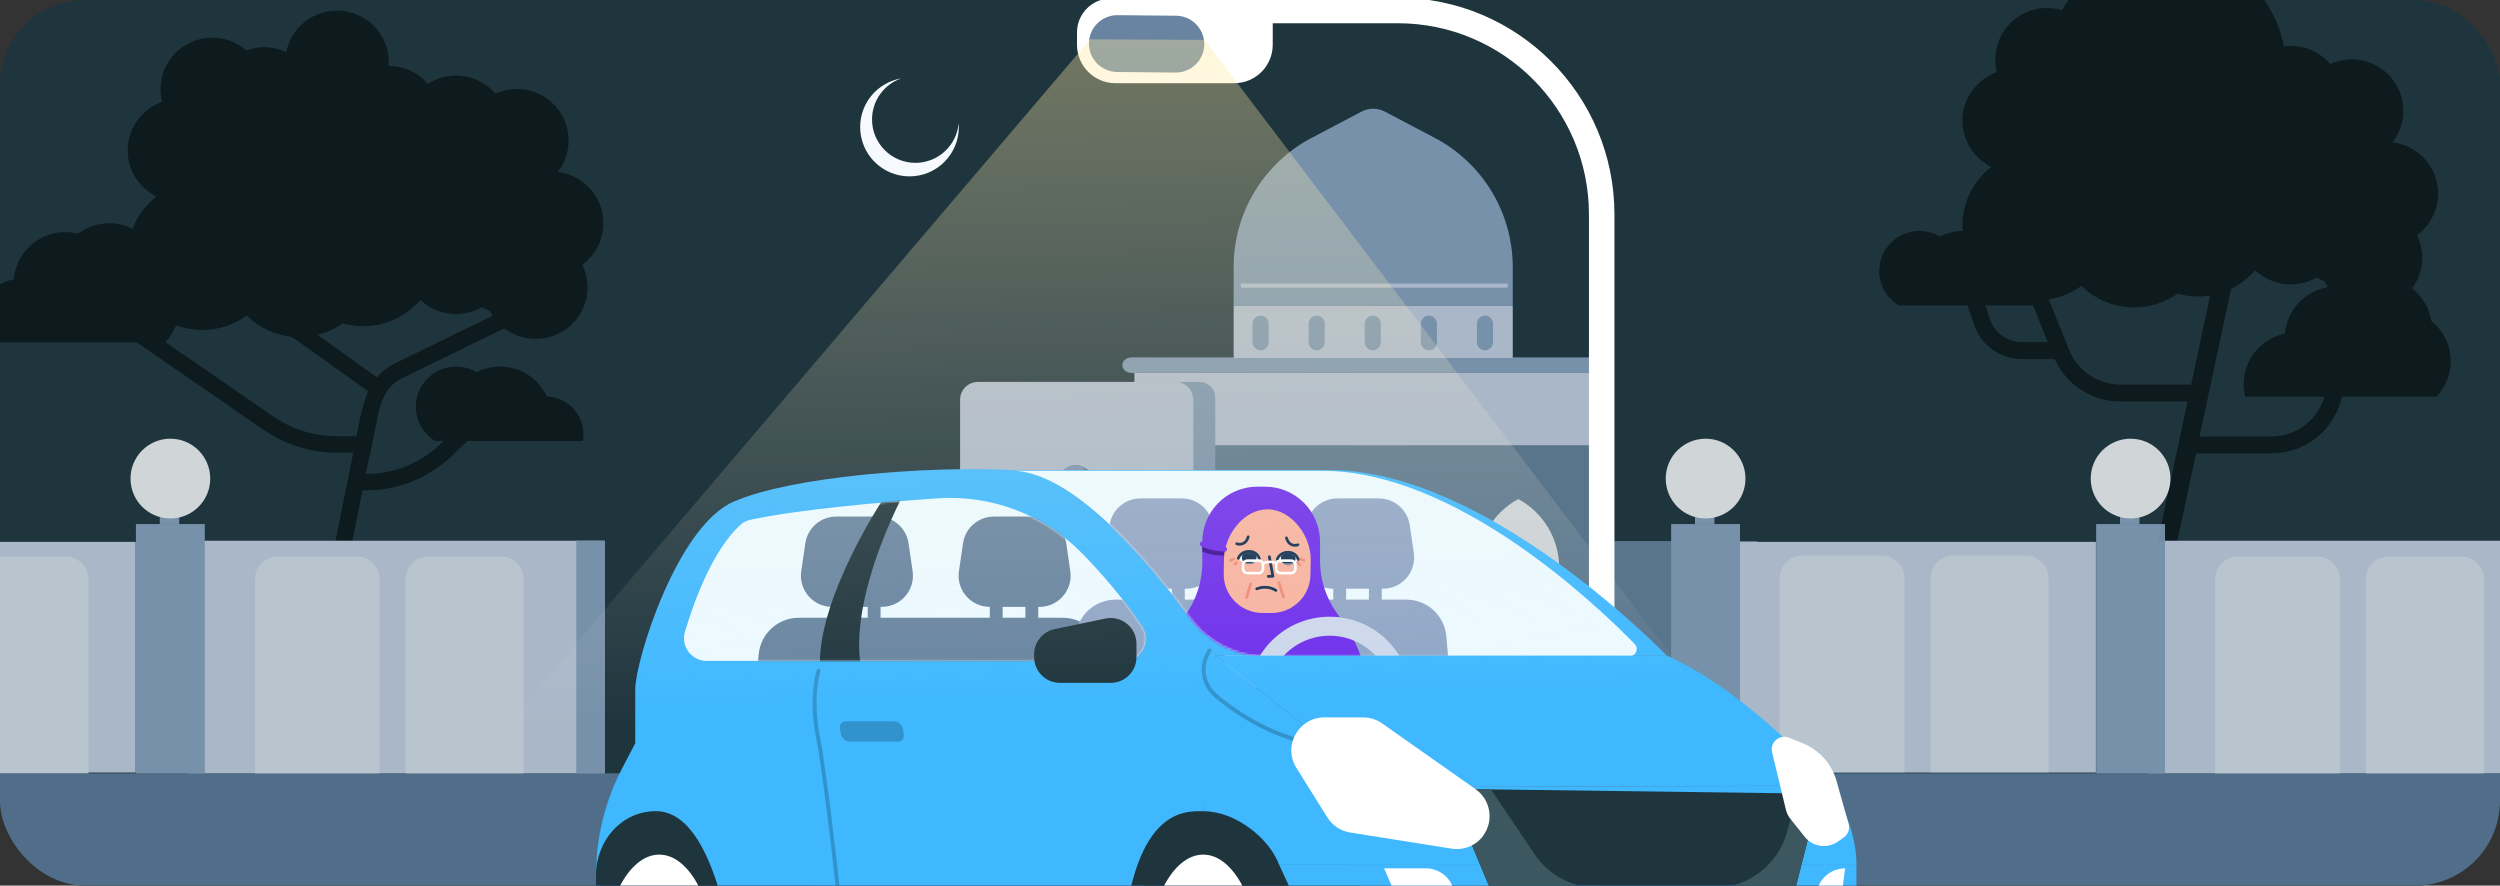 <svg xmlns="http://www.w3.org/2000/svg" width="1180" height="418" viewBox="0 0 1180 418" fill="none"><rect x="0" y="0" width="1180" height="418" fill="#333333" stroke="none"/><g clip-path="url(#clip0_779_162668)"><rect width="1180" height="418" rx="40" fill="#1F353D"></rect><path d="M1139.96 71.103C1136.64 68.894 1132.96 67.634 1129.26 67.208C1129.61 66.763 1129.96 66.317 1130.29 65.832C1137.77 54.633 1134.72 39.519 1123.5 32.078C1116.22 27.234 1107.29 26.847 1099.86 30.199C1098.43 28.532 1096.76 27.021 1094.85 25.742C1086.47 20.181 1075.91 20.452 1067.99 25.587C1063.51 20.414 1056.91 17.139 1049.5 17.139C1049.46 17.139 1049.45 17.139 1049.41 17.139C1049.45 16.538 1049.5 15.957 1049.5 15.337C1049.5 1.89 1038.57 -9 1025.07 -9C1013.19 -9 1003.31 -0.552 1001.1 10.648C997.921 9.136 994.395 8.284 990.635 8.284C987.69 8.284 984.861 8.826 982.245 9.795C977.943 6.056 972.343 3.769 966.201 3.769C952.714 3.769 941.766 14.678 941.766 28.106C941.766 30.16 942.057 32.136 942.522 34.055C933.066 37.407 926.265 46.398 926.265 56.977C926.265 66.53 931.806 74.784 939.848 78.776C931.574 85.228 926.265 95.246 926.265 106.523C926.265 125.977 942.076 141.73 961.589 141.73C969.398 141.73 976.606 139.212 982.458 134.929C988.833 141.227 997.611 145.121 1007.32 145.121C1014.93 145.121 1022.01 142.699 1027.78 138.611C1030.88 139.502 1034.14 139.967 1037.51 139.967C1048.3 139.967 1057.97 135.142 1064.44 127.527C1065.45 128.477 1066.54 129.368 1067.72 130.163C1075.72 135.472 1085.7 135.433 1093.49 130.957C1094.67 131.635 1095.89 132.217 1097.13 132.682C1098.97 136.286 1101.72 139.502 1105.35 141.905C1116.59 149.365 1131.74 146.323 1139.22 135.142C1144.2 127.682 1144.49 118.498 1140.83 110.98C1143.08 109.333 1145.07 107.318 1146.7 104.876C1154.18 93.677 1151.14 78.563 1139.92 71.122L1139.96 71.103Z" fill="#0D1A1E"></path><path d="M896.069 144.11H965.788C965.981 143.064 966.098 141.998 966.098 140.913C966.098 131.302 958.424 123.474 948.852 123.164C944.977 114.813 936.528 109 926.684 109C922.712 109 918.972 109.969 915.659 111.635C912.83 109.969 909.536 109 906.009 109C895.507 109 887 117.487 887 127.95C887 134.79 890.643 140.778 896.088 144.11H896.069Z" fill="#0D1A1E"></path><path d="M1149.96 187.231C1154.14 182.871 1156.72 176.981 1156.72 170.47C1156.72 162.816 1153.15 155.996 1147.61 151.52C1145.77 139.894 1135.69 131 1123.51 131C1117.98 131 1112.89 132.86 1108.8 135.941C1106.88 135.457 1104.9 135.185 1102.83 135.185C1090.02 135.185 1079.54 145.009 1078.51 157.488C1067.37 159.755 1059 169.579 1059 181.34C1059 183.375 1059.27 185.351 1059.76 187.25H1149.98L1149.96 187.231Z" fill="#0D1A1E"></path><path d="M958 129.5L972.94 166.685C977.507 178.052 988.527 185.5 1000.78 185.5H1036.5" stroke="#0D1A1E" stroke-width="8" stroke-linecap="round"></path><path d="M1103 170L1102.08 182.244C1100.91 197.898 1087.86 210 1072.17 210H1033" stroke="#0D1A1E" stroke-width="8" stroke-linecap="round"></path><path d="M930.5 137L935.442 151.825C938.164 159.991 945.807 165.5 954.415 165.5H970" stroke="#0D1A1E" stroke-width="8" stroke-linecap="round"></path><path d="M1053.98 110.608C1056.4 111.147 1057.93 113.551 1057.39 115.977C1056.86 118.378 1042.16 187.376 1027.72 255.21H1018.52C1033.09 186.772 1048.06 116.483 1048.61 114.025C1049.15 111.599 1051.55 110.069 1053.98 110.608Z" fill="#0D1A1E"></path><circle cx="1022.5" cy="32.5" r="56.5" fill="#0D1A1E"></circle><path d="M273.956 85.103C270.643 82.894 266.961 81.634 263.26 81.208C263.609 80.763 263.958 80.317 264.287 79.832C271.767 68.633 268.724 53.519 257.505 46.078C250.219 41.234 241.286 40.847 233.865 44.199C232.431 42.532 230.765 41.021 228.846 39.742C220.475 34.181 209.915 34.452 201.99 39.587C197.513 34.414 190.906 31.139 183.504 31.139C183.465 31.139 183.446 31.139 183.407 31.139C183.446 30.538 183.504 29.957 183.504 29.337C183.504 15.89 172.575 5 159.069 5C147.191 5 137.309 13.448 135.1 24.648C131.922 23.137 128.395 22.284 124.636 22.284C121.691 22.284 118.862 22.826 116.246 23.795C111.944 20.056 106.344 17.769 100.201 17.769C86.715 17.769 75.767 28.678 75.767 42.106C75.767 44.16 76.057 46.136 76.522 48.055C67.066 51.407 60.265 60.398 60.265 70.977C60.265 80.53 65.807 88.784 73.848 92.776C65.574 99.228 60.265 109.246 60.265 120.523C60.265 139.977 76.077 155.73 95.59 155.73C103.399 155.73 110.607 153.212 116.459 148.929C122.834 155.227 131.612 159.121 141.32 159.121C148.935 159.121 156.008 156.699 161.782 152.611C164.882 153.502 168.138 153.967 171.509 153.967C182.302 153.967 191.972 149.142 198.444 141.527C199.451 142.477 200.536 143.368 201.718 144.163C209.721 149.472 219.7 149.433 227.49 144.957C228.672 145.635 229.893 146.217 231.133 146.682C232.974 150.286 235.725 153.502 239.349 155.905C250.587 163.365 265.74 160.323 273.22 149.142C278.2 141.682 278.491 132.498 274.828 124.98C277.076 123.333 279.072 121.318 280.699 118.876C288.179 107.677 285.137 92.563 273.917 85.122L273.956 85.103Z" fill="#0D1A1E"></path><path d="M174.726 213.703H159.224C146.726 213.703 134.693 209.964 124.423 202.872L58.076 157.143L62.513 150.749L128.86 196.478C137.832 202.659 148.334 205.933 159.244 205.933H168.351L170.211 196.594C172.207 186.693 175.521 176.83 186.275 171.579L241.228 144.742L244.658 151.718L189.705 178.554C183.388 181.635 180.074 187.119 177.865 198.125L174.745 213.703H174.726Z" fill="#0D1A1E"></path><path d="M176.179 186.401L122.369 147.996L126.903 141.68L180.713 180.084L176.179 186.401Z" fill="#0D1A1E"></path><path d="M177.845 198.105L170.191 196.633L158.369 255.196H166.313L177.845 198.105Z" fill="#0D1A1E"></path><path d="M172.652 231.476H168.118V223.706H172.652C185.673 223.706 198.055 218.804 207.531 209.891L215.805 202.102L221.153 207.74L212.879 215.53C201.97 225.799 187.669 231.476 172.652 231.476Z" fill="#0D1A1E"></path><path d="M205.361 208.126H275.08C275.274 207.08 275.39 206.014 275.39 204.929C275.39 195.318 267.717 187.49 258.144 187.18C254.269 178.829 245.821 173.016 235.977 173.016C232.005 173.016 228.265 173.984 224.951 175.651C222.122 173.984 218.828 173.016 215.301 173.016C204.799 173.016 196.292 181.503 196.292 191.966C196.292 198.806 199.935 204.793 205.38 208.126H205.361Z" fill="#0D1A1E"></path><path d="M77.956 161.598C82.142 157.238 84.719 151.348 84.719 144.837C84.719 137.184 81.153 130.363 75.612 125.887C73.771 114.261 63.695 105.367 51.507 105.367C45.984 105.367 40.888 107.227 36.799 110.308C34.881 109.824 32.904 109.553 30.831 109.553C18.023 109.553 7.54 119.376 6.513 131.855C-4.629 134.122 -13 143.946 -13 155.708C-13 157.742 -12.729 159.719 -12.244 161.617H77.976L77.956 161.598Z" fill="#0D1A1E"></path><path d="M432.082 76.862C420.765 76.862 411.598 67.685 411.598 56.374C411.598 47.395 417.378 39.765 425.413 37C414.398 38.849 406 48.424 406 59.96C406 72.827 416.428 83.249 429.283 83.249C442.139 83.249 452.566 72.818 452.566 59.96C452.566 59.338 452.532 58.724 452.489 58.12C451.599 68.619 442.804 76.862 432.082 76.862Z" fill="#F6F9FD"></path><path d="M1326 365H-148V426H1326V365Z" fill="#506E89"></path><g opacity="0.8"><rect x="675.9" y="255.398" width="153.399" height="109.271" fill="#6884A0"></rect><path d="M754.701 210.25H488.17V217.586H754.701V210.25Z" fill="#6884A0"></path><path d="M534.039 168.688H754.7V176.023H534.039C531.664 176.023 529.738 174.383 529.738 172.36C529.738 170.337 531.664 168.697 534.039 168.697V168.688Z" fill="#8DA7C6"></path><path d="M754.701 217.586H493.875V344.738H754.701V217.586Z" fill="#6884A0"></path><path d="M556.861 324.563H518.207V267.948C518.207 254.412 525.626 241.976 537.529 235.547C549.433 241.976 556.852 254.412 556.852 267.948V324.563H556.861Z" fill="#F6F9FD"></path><path d="M616.555 324.563H577.9V267.948C577.9 254.412 585.319 241.976 597.223 235.547C609.126 241.976 616.545 254.412 616.545 267.948V324.563H616.555Z" fill="#F6F9FD"></path><path d="M676.259 324.563H637.604V267.948C637.604 254.412 645.023 241.976 656.927 235.547C668.83 241.976 676.249 254.412 676.249 267.948V324.563H676.259Z" fill="#F6F9FD"></path><path d="M735.954 324.563H697.3V267.948C697.3 254.412 704.719 241.976 716.622 235.547C728.526 241.976 735.944 254.412 735.944 267.948V324.563H735.954Z" fill="#F6F9FD"></path><path d="M754.701 176.016H535.444V210.249H754.701V176.016Z" fill="#CCD7EB"></path><path d="M714.02 144.361H582.277V126.025C582.277 100.466 596.428 77.017 619.028 65.111L642.639 52.674C646.083 50.858 650.205 50.858 653.649 52.674L677.26 65.111C699.87 77.017 714.01 100.476 714.01 126.025V144.361H714.02Z" fill="#8DA7C6"></path><path d="M714.02 144.359H582.277V168.977H714.02V144.359Z" fill="#CCD7EB"></path><path d="M598.784 152.783C598.784 150.685 597.086 148.984 594.991 148.984C592.896 148.984 591.198 150.685 591.198 152.783V161.548C591.198 163.646 592.896 165.347 594.991 165.347C597.086 165.347 598.784 163.646 598.784 161.548V152.783Z" fill="#8DA7C6"></path><path d="M625.27 152.783C625.27 150.685 623.572 148.984 621.477 148.984C619.383 148.984 617.685 150.685 617.685 152.783V161.548C617.685 163.646 619.383 165.347 621.477 165.347C623.572 165.347 625.27 163.646 625.27 161.548V152.783Z" fill="#8DA7C6"></path><path d="M651.747 152.783C651.747 150.685 650.049 148.984 647.954 148.984C645.859 148.984 644.161 150.685 644.161 152.783V161.548C644.161 163.646 645.859 165.347 647.954 165.347C650.049 165.347 651.747 163.646 651.747 161.548V152.783Z" fill="#8DA7C6"></path><path d="M678.222 152.783C678.222 150.685 676.524 148.984 674.43 148.984C672.335 148.984 670.637 150.685 670.637 152.783V161.548C670.637 163.646 672.335 165.347 674.43 165.347C676.524 165.347 678.222 163.646 678.222 161.548V152.783Z" fill="#8DA7C6"></path><path d="M704.699 152.783C704.699 150.685 703.001 148.984 700.906 148.984C698.811 148.984 697.113 150.685 697.113 152.783V161.548C697.113 163.646 698.811 165.347 700.906 165.347C703.001 165.347 704.699 163.646 704.699 161.548V152.783Z" fill="#8DA7C6"></path><path d="M711.656 133.82H585.693V135.793H711.656V133.82Z" fill="#CCD7EB"></path><path d="M463.538 180.273V344.712H473.95V271.459C473.95 251.416 484.283 232.786 501.29 222.176L503.478 220.811C506.118 219.162 509.464 219.162 512.104 220.811L514.292 222.176C531.299 232.786 541.632 251.416 541.632 271.459V344.712H573.604V187.704C573.604 183.601 570.277 180.273 566.175 180.273H463.528H463.538Z" fill="#8DA7C6"></path><path d="M453.166 188.685V344.594H473.96V271.449C473.96 251.406 484.294 232.776 501.3 222.166L503.488 220.801C506.128 219.152 509.474 219.152 512.114 220.801L514.303 222.166C531.309 232.776 541.642 251.406 541.642 271.449V344.594H563.241V188.685C563.241 184.043 559.473 180.273 554.831 180.273H461.566C456.925 180.273 453.156 184.043 453.156 188.685H453.166Z" fill="#CCD7EB"></path><path d="M510.279 222.164L512.3 220.907L512.124 220.799C509.484 219.15 506.138 219.15 503.498 220.799L501.309 222.164C484.303 232.774 473.97 251.404 473.97 271.447V344.7H482.949V271.447C482.949 251.404 493.282 232.764 510.289 222.164H510.279Z" fill="#8DA7C6"></path><path d="M285.422 255.219H88.455V364.991H285.422V255.219Z" fill="#CCD7EB"></path><path d="M285.437 255.219H272.022V364.991H285.437V255.219Z" fill="#8DA7C6"></path><path d="M64.045 255.773H-131.661V364.635H64.045V255.773Z" fill="#CCD7EB"></path><path d="M130.992 262.734H168.544C174.432 262.734 179.225 267.514 179.225 273.418V365H120.311V273.418C120.311 267.528 125.089 262.734 130.992 262.734Z" fill="#DFE7F2"></path><path d="M202.124 262.734H236.542C242.43 262.734 247.223 267.514 247.223 273.418V365H191.457V273.418C191.457 267.528 196.235 262.734 202.138 262.734H202.124Z" fill="#DFE7F2"></path><path d="M-3.368 262.734H31.05C36.939 262.734 41.731 267.514 41.731 273.418V365H-14.035V273.418C-14.035 267.528 -9.257 262.734 -3.354 262.734H-3.368Z" fill="#DFE7F2"></path><path d="M96.663 247.344H64.156V365.002H96.663V247.344Z" fill="#8DA7C6"></path><path d="M84.605 242.016H75.414V247.343H84.605V242.016Z" fill="#8DA7C6"></path><path d="M80.417 244.715C90.81 244.715 99.235 236.288 99.235 225.893C99.235 215.497 90.81 207.07 80.417 207.07C70.024 207.07 61.599 215.497 61.599 225.893C61.599 236.288 70.024 244.715 80.417 244.715Z" fill="#FDFEFF"></path><path d="M989.268 255.773H793.562V364.635H989.268V255.773Z" fill="#CCD7EB"></path><path d="M850.724 262.234H888.276C894.165 262.234 898.957 267.014 898.957 272.918V364.5H840.043V272.918C840.043 267.028 844.821 262.234 850.724 262.234Z" fill="#DFE7F2"></path><path d="M921.855 262.234H956.274C962.162 262.234 966.955 267.014 966.955 272.918V364.5H911.188V272.918C911.188 267.028 915.967 262.234 921.87 262.234H921.855Z" fill="#DFE7F2"></path><path d="M821.288 247.344H788.781V365.002H821.288V247.344Z" fill="#8DA7C6"></path><path d="M809.229 242.016H800.038V247.343H809.229V242.016Z" fill="#8DA7C6"></path><path d="M1210.64 255.219H1013.68V364.991H1210.64V255.219Z" fill="#CCD7EB"></path><path d="M1056.22 262.734H1093.77C1099.66 262.734 1104.45 267.514 1104.45 273.418V365H1045.53V273.418C1045.53 267.528 1050.31 262.734 1056.22 262.734Z" fill="#DFE7F2"></path><path d="M1127.35 262.734H1161.77C1167.65 262.734 1172.45 267.514 1172.45 273.418V365H1116.68V273.418C1116.68 267.528 1121.46 262.734 1127.36 262.734H1127.35Z" fill="#DFE7F2"></path><path d="M1021.89 247.344H989.38V365.002H1021.89V247.344Z" fill="#8DA7C6"></path><path d="M1009.83 242.016H1000.64V247.343H1009.83V242.016Z" fill="#8DA7C6"></path><path d="M1005.64 244.715C1016.03 244.715 1024.46 236.288 1024.46 225.893C1024.46 215.497 1016.03 207.07 1005.64 207.07C995.247 207.07 986.822 215.497 986.822 225.893C986.822 236.288 995.247 244.715 1005.64 244.715Z" fill="#FDFEFF"></path><path d="M805.042 244.715C815.435 244.715 823.86 236.288 823.86 225.893C823.86 215.497 815.435 207.07 805.042 207.07C794.649 207.07 786.224 215.497 786.224 225.893C786.224 236.288 794.649 244.715 805.042 244.715Z" fill="#FDFEFF"></path></g><path d="M526.436 39.266H582.599C592.607 39.266 600.733 31.137 600.733 21.128V-0.734H524.394C515.507 -0.734 508.342 6.473 508.342 15.322V21.128C508.342 31.137 516.468 39.266 526.476 39.266H526.436Z" fill="white"></path><path d="M527.389 33.983L554.999 34.243C562.388 34.243 568.409 28.253 568.409 20.83C568.409 13.44 562.42 7.417 554.999 7.417L527.389 7.156C520 7.156 513.979 13.147 513.979 20.57C513.979 27.96 519.968 33.983 527.389 33.983Z" fill="#6884A0"></path><path d="M579.519 4.953L659.722 4.953C712.895 4.953 756 48.058 756 101.23V346.759" stroke="white" stroke-width="12.035" stroke-linecap="round"></path><path d="M369.643 210.925L381.556 232.645L392.756 231.006L372.768 208.852C372.428 208.388 371.871 208.141 371.283 208.141C369.86 208.141 368.963 209.688 369.643 210.925Z" fill="#1F353D"></path><path d="M281.306 464.728H606.499V363.367H319.828L293.094 385.118C285.637 391.183 281.306 400.279 281.306 409.871V464.728Z" fill="#3388FF"></path><path d="M281.306 464.728H606.499V363.367H319.828L293.094 385.118C285.637 391.183 281.306 400.279 281.306 409.871V464.728Z" fill="#1F353D"></path><path d="M608.387 455.603C608.387 418.599 591.617 388.617 570.917 388.617H610.677C631.376 388.617 648.147 418.599 648.147 455.603C648.147 492.608 631.376 522.589 610.677 522.589H570.917C591.617 522.589 608.387 492.608 608.387 455.603Z" fill="#1F353D"></path><path d="M570.917 522.589C591.611 522.589 608.387 492.599 608.387 455.603C608.387 418.608 591.611 388.617 570.917 388.617C550.223 388.617 533.447 418.608 533.447 455.603C533.447 492.599 550.223 522.589 570.917 522.589Z" fill="#1F353D"></path><path d="M567.916 507.83C582.595 507.83 594.494 484.447 594.494 455.602C594.494 426.758 582.595 403.375 567.916 403.375C553.237 403.375 541.337 426.758 541.337 455.602C541.337 484.447 553.237 507.83 567.916 507.83Z" fill="white"></path><path d="M824.357 455.603C824.357 418.599 807.586 388.617 786.887 388.617H826.646C847.346 388.617 864.116 418.599 864.116 455.603C864.116 492.608 847.346 522.589 826.646 522.589H786.887C807.586 522.589 824.357 492.608 824.357 455.603Z" fill="#1F353D"></path><path d="M786.887 522.589C807.581 522.589 824.357 492.599 824.357 455.603C824.357 418.608 807.581 388.617 786.887 388.617C766.193 388.617 749.417 418.608 749.417 455.603C749.417 492.599 766.193 522.589 786.887 522.589Z" fill="#1F353D"></path><path d="M351.635 455.603C351.635 418.599 334.865 388.617 314.165 388.617H353.925C374.625 388.617 391.395 418.599 391.395 455.603C391.395 492.608 374.625 522.589 353.925 522.589H314.165C334.865 522.589 351.635 492.608 351.635 455.603Z" fill="#1F353D"></path><path d="M314.165 522.589C334.859 522.589 351.635 492.599 351.635 455.603C351.635 418.608 334.859 388.617 314.165 388.617C293.471 388.617 276.695 418.608 276.695 455.603C276.695 492.599 293.471 522.589 314.165 522.589Z" fill="#1F353D"></path><path d="M311.164 507.83C325.843 507.83 337.742 484.447 337.742 455.602C337.742 426.758 325.843 403.375 311.164 403.375C296.485 403.375 284.585 426.758 284.585 455.602C284.585 484.447 296.485 507.83 311.164 507.83Z" fill="white"></path><path d="M876.245 407.828V447.432C876.245 461.695 864.704 473.236 850.44 473.236L700.777 474.226L700.715 474.288H652.663C640.379 474.288 629.426 466.553 625.342 454.981L603.621 407.828H876.276H876.245Z" fill="#3FB8FF"></path><path d="M299.839 350.837V325.342C299.839 311.945 319.332 248.703 346.127 236.852C372.923 225.002 437.745 219.711 478.556 221.908C519.368 224.074 573.825 309.47 573.825 309.47L567.915 382.891C559.623 382.891 533.199 380.385 529.3 453.033C528.743 463.646 520.018 472 509.374 472H366.425C356.493 472 348.077 464.698 346.684 454.859C343.033 428.962 333.194 382.86 309.647 382.86C293.125 382.86 281.305 397 281.305 413.213C281.305 395.422 285.637 377.879 293.929 362.099L299.839 350.837Z" fill="#3FB8FF"></path><path d="M628.126 221.906C702.509 221.906 786.732 309.468 786.732 309.468H573.824C573.824 309.468 519.367 224.103 478.556 221.906H628.126Z" fill="#3FB8FF"></path><path d="M624.056 222.211C686.713 222.211 752.401 284.339 771.554 303.925C773.689 306.091 772.142 309.772 769.109 309.772H597.354C583.368 309.772 570.187 303.151 561.895 291.858C543.423 266.703 507.841 223.758 479.034 222.211H624.025H624.056Z" fill="#EBF9FF"></path><path d="M333.535 311.943H530.353L530.384 311.974C538.707 311.974 543.658 302.692 539.047 295.73C530.167 282.364 520.018 270.637 510.643 261.077C492.821 242.915 467.944 233.478 442.572 235.211C414.879 237.098 377.595 240.378 354.389 245.297C352.471 245.699 350.707 246.566 349.284 247.896C336.412 259.839 327.78 283.199 323.293 298.174C321.251 305.043 326.356 311.943 333.535 311.943Z" fill="#EBF9FF"></path><mask id="mask0_779_162668" style="mask-type:alpha" maskUnits="userSpaceOnUse" x="322" y="222" width="451" height="90"><path d="M771.554 303.925C752.401 284.339 686.713 222.211 624.056 222.211H479.034C507.841 223.758 543.423 266.703 561.895 291.858C570.187 303.151 583.368 309.772 597.354 309.772H769.109C772.142 309.772 773.689 306.091 771.554 303.925Z" fill="#EBF9FF"></path><path d="M333.535 311.943H530.353L530.384 311.974C538.707 311.974 543.658 302.692 539.047 295.73C530.167 282.364 520.018 270.638 510.643 261.077C492.821 242.915 467.944 233.478 442.572 235.211C414.879 237.098 377.595 240.378 354.389 245.297C352.471 245.7 350.707 246.566 349.284 247.896C336.412 259.839 327.78 283.199 323.293 298.175C321.251 305.043 326.356 311.943 333.535 311.943Z" fill="#EBF9FF"></path></mask><g mask="url(#mask0_779_162668)"><path fill-rule="evenodd" clip-rule="evenodd" d="M467.175 291.585H415.623V286.444H416.194C425.173 286.444 432.057 278.476 430.754 269.599L428.82 256.402C427.766 249.181 421.57 243.82 414.261 243.82H394.678C387.369 243.82 381.173 249.181 380.118 256.402L378.185 269.599C376.881 278.476 383.766 286.444 392.744 286.444V291.585H377.004C367.146 291.585 358.929 299.128 358.094 308.956L353.217 366.256C352.28 377.329 361.009 386.85 372.126 386.85H432.057C434.396 386.85 443.866 386.429 445.926 385.66C447.986 386.429 450.219 386.85 452.557 386.85H506.488C517.605 386.85 526.35 377.329 525.398 366.256H525.427L520.549 308.956C519.714 299.128 511.497 291.585 501.64 291.585H490.054V286.444H490.625C499.604 286.444 506.488 278.476 505.184 269.599L503.251 256.402C502.196 249.181 496.001 243.82 488.692 243.82H469.109C461.8 243.82 455.604 249.181 454.549 256.402L452.616 269.599C451.312 278.476 458.196 286.444 467.175 286.444V291.585ZM398.808 286.444V291.585H409.559V286.444H398.808ZM473.239 286.444V291.585H483.99V286.444H473.239Z" fill="#6884A0"></path><path d="M416.022 236.818C416.022 236.818 419.278 236.501 425 235.992C399.804 287.855 406.222 312.992 406.222 312.992H387.001C386.811 281.404 416.022 236.85 416.022 236.85V236.818Z" fill="#1F353D"></path><path d="M594.587 357.693L589.71 300.394C588.875 290.566 580.658 283.022 570.8 283.022H559.214V277.881H559.786C568.764 277.881 575.649 269.913 574.345 261.037L572.412 247.84C571.357 240.619 565.161 235.258 557.852 235.258H538.269C530.96 235.258 524.764 240.619 523.71 247.84L521.776 261.037C520.473 269.913 527.357 277.881 536.336 277.881V283.022H526.595C516.738 283.022 508.521 290.566 507.686 300.394L502.808 357.693C501.871 368.767 510.601 378.287 521.718 378.287H575.649C586.766 378.287 595.51 368.767 594.558 357.693H594.587ZM542.4 283.022V277.881H553.151V283.022H542.4Z" fill="#90A6C6"></path><path d="M687.559 357.693L682.682 300.394C681.847 290.566 673.63 283.022 663.772 283.022H652.186V277.881H652.757C661.736 277.881 668.62 269.913 667.317 261.037L665.383 247.84C664.329 240.619 658.133 235.258 650.824 235.258H631.241C623.932 235.258 617.736 240.619 616.681 247.84L614.748 261.037C613.444 269.913 620.329 277.881 629.307 277.881V283.022H619.567C609.709 283.022 601.492 290.566 600.657 300.394L595.78 357.693C594.843 368.767 603.572 378.287 614.689 378.287H668.62C679.737 378.287 688.482 368.767 687.53 357.693H687.559ZM635.371 283.022V277.881H646.122V283.022H635.371Z" fill="#90A6C6"></path><path d="M631.969 290.712C626.194 283.221 623.068 274.031 623.068 264.569V255.701C623.068 241.347 611.433 229.711 597.08 229.711H593.479C579.126 229.711 567.491 241.347 567.491 255.701V265.435C567.491 274.353 564.705 283.051 559.524 290.321L557.078 293.753C548.738 305.44 544.254 319.455 544.254 333.809V367.223V372.871C544.254 373.988 544.687 375.062 545.461 375.868L549.367 379.929C551.184 381.815 554.191 381.832 556.008 379.963L558.318 377.585C559.966 375.886 562.633 375.716 564.501 377.177L568.849 380.609C570.803 382.154 573.639 381.866 575.253 379.963L576.867 378.061C578.497 376.141 581.351 375.869 583.304 377.449L587.194 380.592C589.114 382.154 591.933 381.917 593.564 380.065L595.228 378.179C596.961 376.226 599.95 376.09 601.853 377.857L604.384 380.218C606.252 381.951 609.157 381.866 610.906 380.014L612.656 378.162C614.49 376.226 617.565 376.226 619.382 378.162L621.03 379.912C622.813 381.798 625.803 381.849 627.654 380.014L629.506 378.179C631.442 376.26 634.619 376.43 636.351 378.553C638.305 380.948 642.007 380.795 643.757 378.247L645.499 375.699C645.991 374.98 646.254 374.129 646.254 373.258V367.206V332.79C646.254 317.569 641.209 302.756 631.918 290.695L631.969 290.712Z" fill="#6E2FEB"></path><path d="M584.127 259.384C584.127 259.384 583.986 259.368 583.908 259.384C583.814 259.384 573.968 260.619 567.479 257.305V260.277C571.404 262.091 575.856 262.276 579.265 262.276C581.704 262.276 582.407 262.01 584.143 261.76V259.384H584.127Z" fill="#3C0E96"></path><path fill-rule="evenodd" clip-rule="evenodd" d="M595.962 289.337H600.155C610.213 289.337 618.402 281.301 618.53 271.306L618.661 264.264C618.807 252.927 609.599 240.406 598.191 240.406C586.986 240.406 577.862 252.612 577.72 263.747L577.587 270.842C577.457 281.018 585.722 289.337 595.962 289.337Z" fill="#F6B3A0"></path><path fill-rule="evenodd" clip-rule="evenodd" d="M584.001 265.025C583.724 264.795 583.314 264.834 583.085 265.11L582.439 265.889C582.21 266.165 582.248 266.575 582.525 266.805C582.801 267.034 583.211 266.996 583.441 266.719L584.086 265.941C584.316 265.664 584.278 265.254 584.001 265.025Z" fill="#EF8978"></path><path fill-rule="evenodd" clip-rule="evenodd" d="M582.828 263.653C582.691 263.321 582.311 263.162 581.978 263.299L580.429 263.937C580.096 264.074 579.938 264.454 580.075 264.786C580.211 265.119 580.592 265.277 580.924 265.14L582.474 264.503C582.806 264.366 582.965 263.986 582.828 263.653Z" fill="#EF8978"></path><path fill-rule="evenodd" clip-rule="evenodd" d="M613.369 263.676C613.232 264.009 613.39 264.389 613.723 264.526L615.144 265.112C615.477 265.248 615.857 265.09 615.994 264.758C616.131 264.426 615.972 264.045 615.64 263.908L614.218 263.323C613.886 263.186 613.506 263.344 613.369 263.676Z" fill="#EF8978"></path><path fill-rule="evenodd" clip-rule="evenodd" d="M612.355 265.104C612.065 265.317 612.004 265.724 612.217 266.013L612.931 266.981C613.144 267.271 613.552 267.332 613.841 267.119C614.13 266.906 614.192 266.498 613.978 266.209L613.265 265.241C613.051 264.952 612.644 264.89 612.355 265.104Z" fill="#EF8978"></path><path fill-rule="evenodd" clip-rule="evenodd" d="M603.453 274.47C603.112 274.581 602.925 274.948 603.036 275.29L605.192 281.911C605.304 282.253 605.671 282.44 606.013 282.329C606.354 282.217 606.541 281.85 606.43 281.508L604.274 274.887C604.162 274.545 603.795 274.358 603.453 274.47Z" fill="#EF8978"></path><path fill-rule="evenodd" clip-rule="evenodd" d="M590.509 275.005C590.165 274.9 589.801 275.093 589.696 275.437L587.742 281.811C587.637 282.155 587.83 282.519 588.174 282.624C588.517 282.729 588.881 282.536 588.986 282.192L590.94 275.818C591.045 275.474 590.852 275.111 590.509 275.005Z" fill="#EF8978"></path><path d="M584.508 263.546C584.508 263.546 585.401 260.355 589.457 260.282C593.512 260.209 594.387 263.649 594.387 263.649C594.387 263.649 592.542 266.176 589.387 266.037C585.518 265.852 584.494 263.546 584.494 263.546L584.508 263.546Z" fill="white"></path><mask id="mask1_779_162668" style="mask-type:luminance" maskUnits="userSpaceOnUse" x="584" y="260" width="11" height="7"><path d="M584.508 263.546C584.508 263.546 585.401 260.355 589.457 260.282C593.512 260.209 594.387 263.649 594.387 263.649C594.387 263.649 592.542 266.176 589.387 266.037C585.518 265.852 584.494 263.546 584.494 263.546L584.508 263.546Z" fill="white"></path></mask><g mask="url(#mask1_779_162668)"><path d="M589.695 266.628C587.777 266.649 586.204 265.112 586.182 263.193C586.16 261.275 587.698 259.702 589.616 259.68C591.535 259.658 593.108 261.196 593.129 263.114C593.151 265.033 591.614 266.606 589.695 266.628Z" fill="#113152"></path></g><path d="M594.387 263.649C594.387 263.649 593.512 260.209 589.457 260.282C585.401 260.355 584.508 263.546 584.508 263.546L584.494 263.546" stroke="#113152" stroke-width="1.321" stroke-linecap="round" stroke-linejoin="round"></path><path d="M602.894 263.968C602.894 263.968 603.787 260.777 607.842 260.704C611.898 260.631 612.772 264.071 612.772 264.071C612.772 264.071 610.928 266.598 607.773 266.459C603.904 266.274 602.88 263.968 602.88 263.968L602.894 263.968Z" fill="white"></path><mask id="mask2_779_162668" style="mask-type:luminance" maskUnits="userSpaceOnUse" x="602" y="260" width="11" height="7"><path d="M602.894 263.968C602.894 263.968 603.787 260.777 607.842 260.704C611.898 260.631 612.772 264.071 612.772 264.071C612.772 264.071 610.928 266.598 607.773 266.459C603.904 266.274 602.88 263.968 602.88 263.968L602.894 263.968Z" fill="white"></path></mask><g mask="url(#mask2_779_162668)"><path d="M608.08 267.049C606.161 267.071 604.588 265.534 604.567 263.615C604.545 261.697 606.082 260.124 608.001 260.102C609.919 260.08 611.492 261.618 611.514 263.536C611.536 265.455 609.998 267.028 608.08 267.049Z" fill="#113152"></path></g><path d="M612.772 264.071C612.772 264.071 611.898 260.631 607.842 260.704C603.787 260.777 602.894 263.968 602.894 263.968L602.88 263.968" stroke="#113152" stroke-width="1.321" stroke-linecap="round" stroke-linejoin="round"></path><path d="M599.131 262.796L600.796 271.977L598.626 272.038" stroke="#113152" stroke-width="1.321" stroke-linecap="round" stroke-linejoin="round"></path><path d="M583.727 256.631C585.735 257.405 587.992 256.394 588.766 254.385L589.146 253.375" stroke="#113152" stroke-width="1.321" stroke-linecap="round" stroke-linejoin="round"></path><path d="M612.623 257.147C610.614 257.921 608.358 256.91 607.584 254.901L607.204 253.891" stroke="#113152" stroke-width="1.321" stroke-linecap="round" stroke-linejoin="round"></path><path d="M602.217 278.688C602.217 278.688 598.471 275.884 593.176 277.93" stroke="#113152" stroke-width="1.321" stroke-linecap="round" stroke-linejoin="round"></path><path fill-rule="evenodd" clip-rule="evenodd" d="M612.045 266.638C612.045 265.185 610.868 264.008 609.415 264.008H604.396C603.476 264.008 602.667 264.48 602.196 265.195C602.176 265.185 602.155 265.176 602.133 265.166C601.787 265.012 601.29 264.828 600.676 264.706C599.547 264.48 598.026 264.465 596.343 265.21C595.874 264.486 595.06 264.008 594.134 264.008H588.732C587.279 264.008 586.101 265.185 586.101 266.638V268.485C586.101 269.938 587.279 271.115 588.732 271.115H594.134C595.586 271.115 596.765 269.938 596.765 268.485V266.638C596.765 266.543 596.76 266.45 596.75 266.358C598.203 265.692 599.493 265.708 600.439 265.896C600.948 265.998 601.359 266.15 601.639 266.275C601.691 266.298 601.739 266.321 601.782 266.342C601.771 266.439 601.766 266.538 601.766 266.638V268.485C601.766 269.938 602.943 271.115 604.396 271.115H609.415C610.868 271.115 612.045 269.938 612.045 268.485V266.638ZM609.415 265.222C610.197 265.222 610.831 265.856 610.831 266.638V268.485C610.831 269.268 610.197 269.902 609.415 269.902H604.396C603.613 269.902 602.979 269.268 602.979 268.485V266.638C602.979 265.856 603.613 265.222 604.396 265.222H609.415ZM594.134 265.222C594.916 265.222 595.551 265.856 595.551 266.638V268.485C595.551 269.268 594.916 269.902 594.134 269.902H588.732C587.949 269.902 587.315 269.268 587.315 268.485V266.638C587.315 265.856 587.949 265.222 588.732 265.222H594.134Z" fill="white"></path><path fill-rule="evenodd" clip-rule="evenodd" d="M566.435 256.232C566.141 256.809 566.369 257.514 566.945 257.808C570.367 259.556 574.522 260.182 577.957 260.367C578.603 260.402 579.155 259.906 579.19 259.261C579.224 258.615 578.729 258.063 578.083 258.028C574.773 257.85 571.002 257.25 568.011 255.722C567.435 255.428 566.729 255.656 566.435 256.232Z" fill="#6E2FEB"></path><circle cx="627.589" cy="329.692" r="34.114" stroke="#CCD7EB" stroke-width="8.977"></circle></g><path d="M573.826 309.469L652.478 371.535L864.087 370.855C864.087 370.855 876.246 388.522 876.246 407.828C863.065 407.828 618.969 407.828 603.591 407.828C599.136 395.978 583.479 382.89 567.885 382.89C567.885 360.861 573.795 309.469 573.795 309.469H573.826Z" fill="#3FB8FF"></path><path opacity="0.2" d="M625.312 353.22C625.776 353.22 626.178 352.879 626.24 352.415C626.333 351.889 625.962 351.425 625.467 351.363C602.292 347.836 584.903 336.512 574.444 327.632C568.504 322.589 567.328 313.956 571.722 307.552C572 307.118 571.907 306.531 571.474 306.252C571.041 305.974 570.453 306.066 570.175 306.5C565.224 313.709 566.554 323.393 573.207 329.055C583.882 338.09 601.549 349.631 625.157 353.22C625.219 353.22 625.25 353.22 625.312 353.22Z" fill="black"></path><path d="M864.117 370.823C864.117 370.823 826.957 327.507 786.733 309.438H573.825L652.478 371.504L864.086 370.823H864.117Z" fill="#3FB8FF"></path><path d="M536.417 310.18V303.868C536.417 296.164 529.331 290.378 521.781 291.956L497.802 296.938C492.171 298.113 488.117 303.095 488.117 308.849V310.149C488.117 316.863 493.563 322.309 500.277 322.309H524.257C530.971 322.309 536.417 316.863 536.417 310.149V310.18Z" fill="#1F353D"></path><path opacity="0.2" d="M398.48 458.698C399.006 458.698 399.408 458.265 399.408 457.77C399.408 438.865 389.754 360.834 387.248 349.138C384.804 337.783 384.804 325.128 387.248 316.898C387.403 316.403 387.124 315.877 386.629 315.722C386.134 315.568 385.608 315.846 385.454 316.341C382.916 324.85 382.916 337.876 385.454 349.509C387.96 361.174 397.583 438.896 397.583 457.739C397.583 458.265 398.016 458.667 398.511 458.667L398.48 458.698Z" fill="black"></path><path opacity="0.2" d="M400.955 350.06H423.759C425.646 350.06 426.946 348.513 426.605 346.595L426.141 343.934C425.801 342.047 423.975 340.469 422.088 340.469H399.284C397.397 340.469 396.097 342.016 396.438 343.934L396.902 346.595C397.242 348.482 399.068 350.06 400.955 350.06Z" fill="black"></path><path d="M841.098 374.38L853.32 396.224L842.181 440.097C839.705 446.409 833.61 450.555 826.834 450.555H727.295C720.643 450.555 714.609 446.533 712.041 440.406L694.838 399.07L696.509 372.492L841.067 374.41L841.098 374.38Z" fill="#1F353D"></path><path d="M696.538 372.469L703.717 372.562L724.324 403.193C730.976 413.094 742.146 419.034 754.058 419.034H808.948C825.224 419.034 839.457 408.05 843.603 392.301L845.119 386.578L853.287 396.231L842.148 440.105C839.673 446.416 833.578 450.562 826.802 450.562H727.263C720.611 450.562 714.577 446.54 712.009 440.414L694.806 399.077L696.477 372.5L696.538 372.469Z" fill="#3C575F"></path><path d="M700.097 394.465C696.632 399.137 690.877 401.488 685.153 400.56L637.286 392.949C632.831 392.237 628.901 389.638 626.519 385.832L611.883 362.41C605.417 352.045 612.873 338.617 625.064 338.617H643.444C646.661 338.617 649.787 339.607 652.386 341.464L696.477 372.497C703.625 377.54 705.234 387.441 700.035 394.465H700.097Z" fill="white"></path><path d="M866.779 368.414C864.52 360.493 858.734 354.057 851.123 350.932L844.439 348.21C839.984 346.384 835.312 350.375 836.425 355.078L842.923 382.089C843.325 383.729 844.068 385.276 845.12 386.576L851.865 395.022C855.671 399.756 862.478 400.746 867.46 397.25L870.244 395.301C872.317 393.847 873.246 391.248 872.534 388.834" fill="white"></path><path d="M854.835 444.095L857.342 421.972C858.115 415.073 863.963 409.875 870.894 409.875L866.346 445.549C865.077 455.481 856.63 462.907 846.636 462.907H690.722C682.028 462.907 674.169 457.771 670.703 449.788L653.283 409.844H672.962C678.562 409.844 683.606 413.278 685.648 418.476L697.375 448.272C699.633 453.965 705.141 457.709 711.267 457.709L840.045 457.275C847.595 457.275 853.938 451.582 854.773 444.064L854.835 444.095Z" fill="white"></path><path opacity="0.37" d="M514.549 18.562L211.5 374.665H838.476L568.5 18.823L514.549 18.562Z" fill="url(#paint0_linear_779_162668)"></path></g><defs><linearGradient id="paint0_linear_779_162668" x1="556.896" y1="17.032" x2="562.979" y2="337.45" gradientUnits="userSpaceOnUse"><stop stop-color="#FFE99D"></stop><stop offset="1" stop-color="white" stop-opacity="0"></stop></linearGradient><clipPath id="clip0_779_162668"><rect width="1180" height="418" rx="40" fill="white"></rect></clipPath></defs></svg>